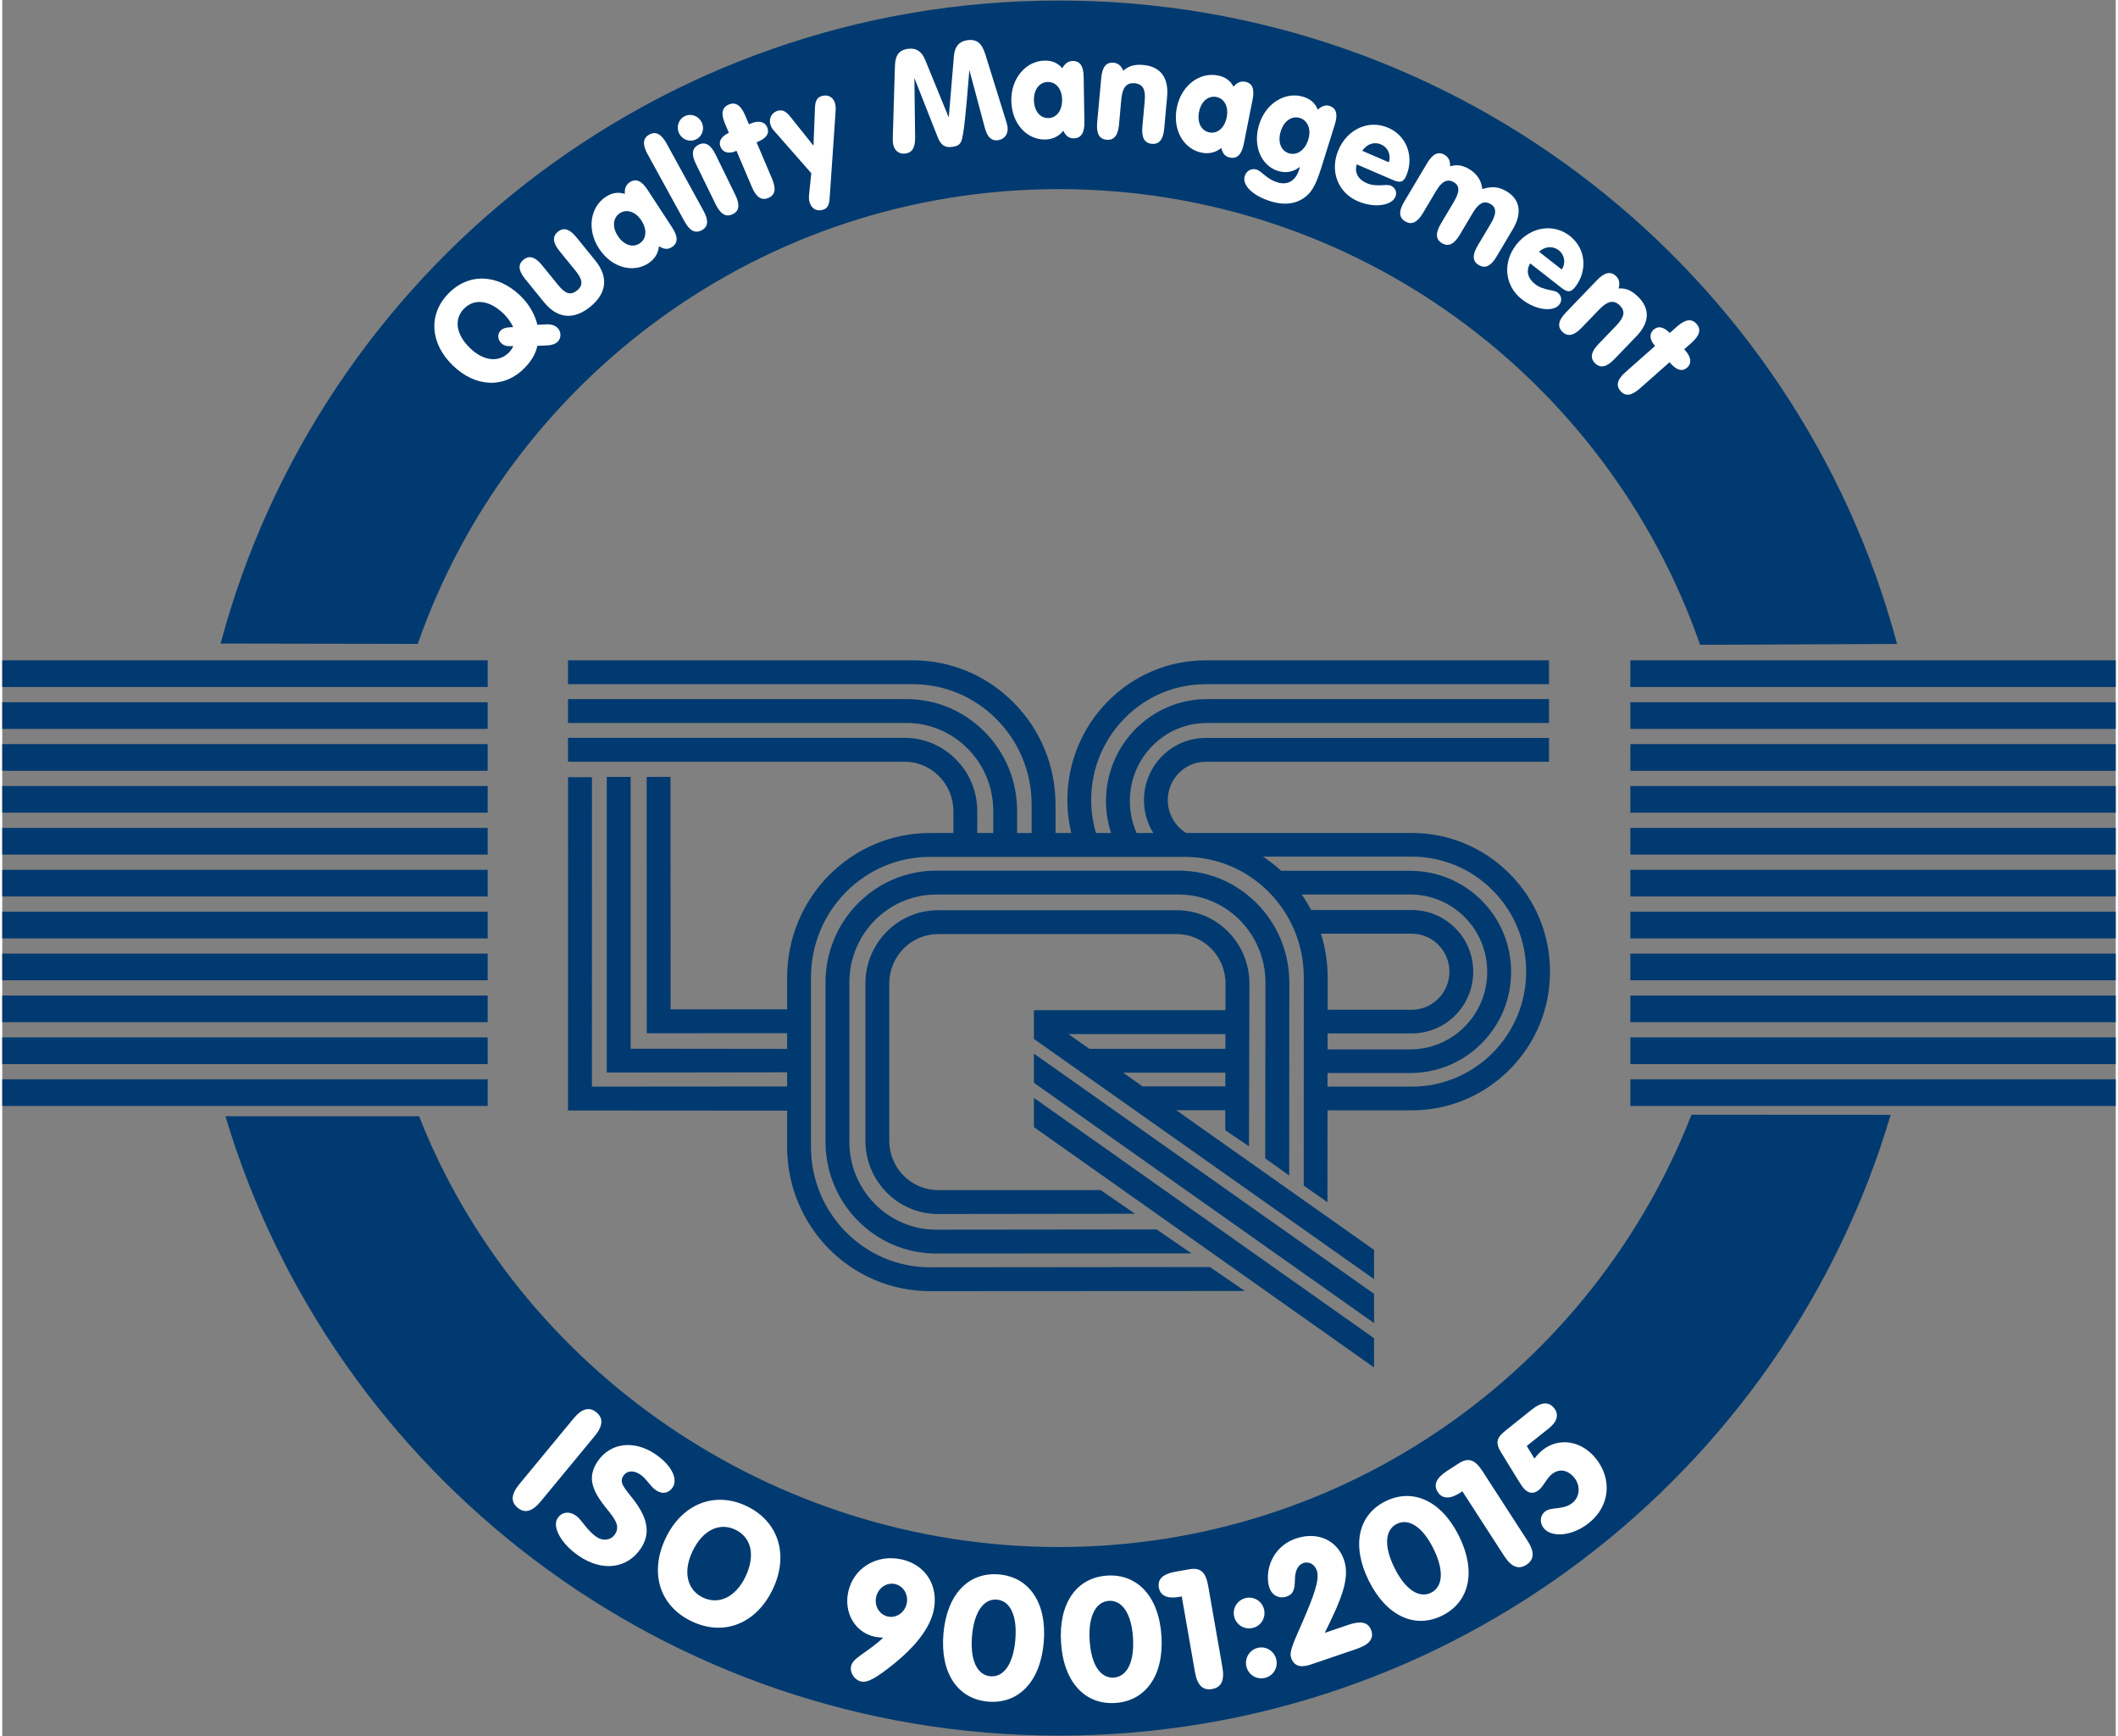 <?xml version="1.0" encoding="utf-8"?>
<!-- Generator: Adobe Illustrator 23.0.3, SVG Export Plug-In . SVG Version: 6.00 Build 0)  -->
<svg xmlns="http://www.w3.org/2000/svg" xmlns:xlink="http://www.w3.org/1999/xlink" version="1.1" id="Ebene_1" x="0px" y="0px" viewBox="0 0 140 115" style="enable-background:new 0 0 140 115;" xml:space="preserve" width="61" height="50">
<rect x="0" y="0" width="140" height="115" fill="#808080" stroke="none"/>
<style type="text/css">
	.st0{fill:#003A70;}
	.st1{fill:#FFFFFF;}
</style>
<g>
	<g>
		<path class="st0" d="M27.61,73.938c6.563,16.707,23.338,28.535,42.374,28.535c19.074,0,35.376-11.875,41.912-28.635    l13.195,0.007c-7.042,23.774-29.05,41.119-55.108,41.119c-26.02,0-48.126-17.305-55.2-41.027H27.61z"/>
		<path class="st0" d="M27.522,42.651c6.134-17.541,22.828-30.124,42.462-30.124c19.657,0,36.369,12.611,42.483,30.183    l13.046-0.058C118.967,18.113,96.588,0.035,69.984,0.035c-26.593,0-48.967,18.065-55.521,42.592L27.522,42.651"/>
	</g>
	<g>
		<g>
			<g>
				<rect x="107.846" y="43.739" class="st0" width="32.154" height="1.766"/>
				<rect x="107.846" y="46.514" class="st0" width="32.154" height="1.766"/>
				<rect x="107.846" y="49.29" class="st0" width="32.154" height="1.766"/>
				<rect x="107.846" y="52.065" class="st0" width="32.154" height="1.766"/>
				<rect x="107.846" y="54.84" class="st0" width="32.154" height="1.766"/>
				<rect x="107.846" y="57.615" class="st0" width="32.154" height="1.766"/>
				<rect x="107.846" y="60.391" class="st0" width="32.154" height="1.766"/>
				<rect x="107.846" y="63.166" class="st0" width="32.154" height="1.766"/>
				<rect x="107.846" y="65.942" class="st0" width="32.154" height="1.766"/>
				<rect x="107.846" y="68.716" class="st0" width="32.154" height="1.766"/>
				<rect x="107.846" y="71.492" class="st0" width="32.154" height="1.765"/>
			</g>
			<g>
				<rect x="0" y="43.739" class="st0" width="32.155" height="1.766"/>
				<rect x="0" y="46.514" class="st0" width="32.155" height="1.766"/>
				<rect x="0" y="49.29" class="st0" width="32.155" height="1.766"/>
				<rect x="0" y="52.065" class="st0" width="32.155" height="1.766"/>
				<rect x="0" y="54.84" class="st0" width="32.155" height="1.766"/>
				<rect x="0" y="57.615" class="st0" width="32.155" height="1.766"/>
				<rect x="0" y="60.391" class="st0" width="32.155" height="1.766"/>
				<rect x="0" y="63.166" class="st0" width="32.155" height="1.766"/>
				<rect x="0" y="65.942" class="st0" width="32.155" height="1.766"/>
				<rect x="0" y="68.716" class="st0" width="32.155" height="1.766"/>
				<rect x="0" y="71.492" class="st0" width="32.155" height="1.765"/>
			</g>
		</g>
	</g>
	<polygon class="st0" points="90.869,90.577 90.869,88.641 68.338,72.723 68.338,74.658 90.869,90.577  "/>
	<path class="st0" d="M78.779,83.023l-2.313-1.587l-14.597,0.016c-3.171,0-5.756-2.603-5.756-5.833V65.082   c0-3.227,2.585-5.83,5.756-5.83h16.054c3.164,0,5.753,2.603,5.753,5.83l-0.015,11.648l1.588,1.135l0.007-12.783   c0-4.084-3.279-7.413-7.335-7.413H61.869c-4.061,0-7.337,3.329-7.337,7.413V75.619c0,4.087,3.276,7.414,7.337,7.414   L78.779,83.023z"/>
	<polygon class="st0" points="90.869,87.637 90.869,85.701 68.338,69.788 68.338,71.722 90.869,87.637  "/>
	<path class="st0" d="M81.026,66.913l0.007-1.758c0-1.823-1.459-3.283-3.235-3.283H61.99   c-1.779,0-3.235,1.46-3.235,3.283v10.394c0,1.82,1.457,3.282,3.235,3.282l10.769-0.002l2.275,1.568   l-13.044,0.016c-2.67,0-4.815-2.186-4.815-4.863V65.155c0-2.678,2.146-4.864,4.815-4.864H77.798   c2.67,0,4.816,2.186,4.816,4.864l-0.031,10.77l-1.569-1.059l0.002-1.326h-3.248l13.1,9.249v1.936L68.338,68.817   v-0.32v-1.583v-0.002h0.043l0.004,0.002H81.026 M81.021,71.051h-6.777l1.294,0.913v-0.005h5.48L81.021,71.051    M81.024,68.497H70.625l1.381,0.974h9.018V68.497z"/>
	<path class="st0" d="M102.525,64.36c0,2.472-0.964,4.792-2.721,6.53c-1.722,1.712-4.014,2.657-6.439,2.657h-5.578   l-0.007,6.083l-1.569-1.097l0.005-13.791c0-4.418-3.535-7.983-7.881-7.983H61.452c-4.343,0-7.882,3.566-7.882,7.983   v11.219c0,4.416,3.539,7.982,7.882,7.982l18.542-0.018l2.316,1.587l-20.858,0.011c-5.236,0-9.462-4.29-9.462-9.562   v-2.393l-13.725-0.01l-0.789-0.002v-0.791l0.004-21.283h1.583l-0.005,20.495l12.933-0.01V71.026l-11.157,0.016   h-0.79v-0.789V51.462h1.581v18.002l10.366,0.011v-1.038l-8.508,0.002h-0.79v-0.789l-0.006-16.189l1.579-0.002   l0.006,15.399l7.72-0.005v-2.111c0-5.273,4.226-9.565,9.462-9.565h1.552v-1.438c0-0.885-0.342-1.716-0.964-2.337   c-0.61-0.609-1.414-0.945-2.271-0.945H37.475v-1.582h22.293c1.278,0,2.481,0.501,3.389,1.408   c0.92,0.92,1.428,2.149,1.428,3.456v1.438h1.06v-1.458c0-1.573-0.609-3.046-1.713-4.152   c-1.084-1.083-2.52-1.679-4.041-1.679H37.475v-1.581h22.416c1.943,0,3.776,0.761,5.158,2.143   c1.404,1.403,2.176,3.275,2.176,5.269v1.458h0.963v-1.873c0-2.153-0.834-4.173-2.345-5.683   c-1.484-1.485-3.451-2.302-5.538-2.302H37.475v-1.581H60.305c2.508,0,4.872,0.982,6.655,2.766   c1.812,1.81,2.809,4.224,2.809,6.801v1.873h1.043c-0.17-0.711-0.259-1.438-0.259-2.179   c0-5.106,4.109-9.26,9.157-9.26h22.748v1.581H79.711c-2.003,0-3.894,0.786-5.321,2.214   c-1.457,1.454-2.258,3.395-2.258,5.465c0,0.745,0.111,1.472,0.317,2.179h1   c-0.22-0.682-0.336-1.397-0.336-2.118c0-3.723,2.998-6.752,6.681-6.752h22.665v1.581H79.794   c-1.349,0-2.62,0.529-3.582,1.49c-0.981,0.98-1.518,2.286-1.518,3.681c0,0.73,0.154,1.456,0.447,2.118h1.105   c-0.398-0.642-0.617-1.395-0.617-2.176c0-2.273,1.83-4.121,4.079-4.121h22.75v1.579H79.708   c-0.661,0-1.286,0.261-1.754,0.73c-0.483,0.483-0.747,1.125-0.747,1.813c0,0.891,0.466,1.713,1.215,2.172h14.943   c2.425,0,4.716,0.943,6.439,2.655C101.561,59.568,102.525,61.888,102.525,64.36 M86.704,60.278h6.656   c1.083,0,2.103,0.421,2.874,1.184c0.776,0.772,1.205,1.804,1.205,2.902c0,1.099-0.429,2.13-1.205,2.904   c-0.771,0.764-1.791,1.184-2.874,1.184H87.792v1.057h5.475c2.816,0,5.099-2.3,5.099-5.131   c0-1.38-0.537-2.679-1.515-3.651c-0.964-0.953-2.233-1.477-3.585-1.477h-7.188   C86.308,59.579,86.516,59.921,86.704,60.278 M87.797,64.743l-0.002,2.142h5.566c1.378,0,2.501-1.132,2.501-2.521   c0-0.682-0.263-1.316-0.747-1.795c-0.471-0.467-1.096-0.723-1.754-0.723h-6.007   C87.641,62.761,87.797,63.734,87.797,64.743 M100.946,64.36c0-2.054-0.803-3.979-2.255-5.421   c-1.427-1.417-3.321-2.198-5.326-2.198h-9.85c0.427,0.284,0.83,0.595,1.205,0.941h8.547   c1.772,0,3.443,0.689,4.7,1.935c1.279,1.268,1.981,2.961,1.981,4.76c0,1.803-0.703,3.493-1.981,4.761   c-1.257,1.249-2.928,1.938-4.7,1.938h-5.478l-0.002,0.901h5.578C97.547,71.978,100.946,68.561,100.946,64.36z"/>
	<g>
		<path class="st1" d="M34.14,99.871c-0.477-0.394-0.43-0.909,0.121-1.576l3.572-4.325    c0.551-0.667,1.049-0.81,1.526-0.417c0.476,0.394,0.43,0.909-0.121,1.576l-3.572,4.325    C35.114,100.121,34.616,100.265,34.14,99.871z"/>
		<path class="st1" d="M38.21,103.073c-1.239-0.838-1.79-1.971-1.424-2.511c0.271-0.401,0.739-0.491,1.205-0.176    c0.401,0.271,0.714,0.972,1.385,1.425c0.419,0.284,0.941,0.215,1.205-0.176c0.359-0.531,0.035-0.995-0.538-1.694    c-1.018-1.245-1.299-2.114-0.6-3.148c0.806-1.192,2.358-1.46,3.821-0.47c1.099,0.744,1.504,1.669,1.145,2.2    c-0.265,0.391-0.677,0.479-1.115,0.183c-0.363-0.246-0.625-0.762-1.025-1.033    c-0.465-0.315-0.899-0.255-1.12,0.071c-0.321,0.475,0.088,0.833,0.672,1.595    c0.952,1.242,1.139,2.25,0.465,3.247C41.417,103.871,39.793,104.144,38.21,103.073z"/>
		<path class="st1" d="M49.31,99.763c2.1,1.005,2.822,3.22,1.726,5.513c-1.092,2.282-3.245,3.135-5.375,2.115    c-2.13-1.019-2.807-3.225-1.715-5.508C45.042,99.591,47.21,98.759,49.31,99.763z M46.413,105.819    c1.034,0.495,2.163-0.013,2.818-1.382c0.684-1.43,0.377-2.612-0.667-3.112    c-1.045-0.5-2.158,0.002-2.842,1.433C45.066,104.127,45.378,105.324,46.413,105.819z"/>
		<path class="st1" d="M57.772,108.409c-1.294-0.29-2.039-1.597-1.73-2.98c0.349-1.558,1.864-2.51,3.543-2.134    c1.591,0.356,2.474,1.764,2.103,3.421c-0.248,1.108-1.154,2.323-2.711,3.564    c-0.996,0.791-1.629,1.202-2.079,1.102c-0.45-0.101-0.767-0.587-0.669-1.026c0.125-0.559,1.048-0.872,2.125-1.875    C58.084,108.456,57.893,108.436,57.772,108.409z M59.14,104.925c-0.548-0.123-1.115,0.246-1.25,0.849    c-0.138,0.614,0.22,1.179,0.769,1.302c0.548,0.123,1.115-0.246,1.25-0.849    C60.044,105.622,59.689,105.047,59.14,104.925z"/>
		<path class="st1" d="M66.016,104.286c1.983,0.167,3.196,1.849,2.974,4.493c-0.222,2.645-1.699,4.101-3.683,3.934    c-1.984-0.167-3.185-1.847-2.963-4.492C62.567,105.576,64.032,104.119,66.016,104.286z M64.239,108.369    c-0.138,1.636,0.358,2.592,1.221,2.664c0.863,0.073,1.511-0.787,1.648-2.423c0.138-1.636-0.369-2.582-1.221-2.653    C65.035,105.885,64.377,106.732,64.239,108.369z"/>
		<path class="st1" d="M73.192,104.365c1.986-0.124,3.431,1.363,3.596,4.011c0.166,2.648-1.083,4.303-3.069,4.427    c-1.986,0.124-3.42-1.364-3.585-4.012C69.969,106.144,71.206,104.489,73.192,104.365z M72.03,108.662    c0.102,1.638,0.731,2.512,1.595,2.458c0.864-0.054,1.379-0.999,1.277-2.637    c-0.102-1.638-0.742-2.5-1.595-2.446C72.455,106.09,71.928,107.024,72.03,108.662z"/>
		<path class="st1" d="M80.14,111.88c-0.62,0.108-0.982-0.262-1.131-1.115l-0.877-5.018l-0.166,0.029    c-0.787,0.138-1.258-0.077-1.353-0.62c-0.098-0.565,0.276-0.904,1.129-1.054l0.897-0.157    c0.753-0.132,1.087,0.21,1.242,1.096l0.945,5.406C80.975,111.3,80.76,111.772,80.14,111.88z"/>
		<path class="st1" d="M82.358,105.854c0.546-0.134,1.089,0.197,1.223,0.743c0.136,0.557-0.194,1.1-0.74,1.234    c-0.557,0.136-1.1-0.194-1.237-0.751C81.471,106.534,81.812,105.987,82.358,105.854z M83.164,109.152    c0.546-0.134,1.092,0.207,1.226,0.753c0.136,0.557-0.194,1.101-0.74,1.234c-0.557,0.136-1.101-0.194-1.237-0.751    C82.28,109.842,82.618,109.285,83.164,109.152z"/>
		<path class="st1" d="M90.686,108c0.185,0.543-0.133,0.936-0.952,1.215l-3.054,1.04    c-0.692,0.236-1.119,0.096-1.304-0.447c-0.145-0.425,0.206-1.103,0.738-2.33    c0.757-1.754,1.169-2.845,0.966-3.441c-0.149-0.436-0.534-0.626-0.896-0.502    c-0.33,0.112-0.541,0.469-0.555,1.056c-0.013,0.658-0.086,1.003-0.544,1.159    c-0.5,0.17-0.971-0.061-1.152-0.593c-0.134-0.394-0.138-1.034,0.057-1.575    c0.293-0.812,0.89-1.396,1.699-1.671c1.479-0.504,2.76,0.152,3.191,1.419c0.413,1.213-0.185,2.628-1.276,4.829    l1.585-0.54C90.01,107.34,90.501,107.458,90.686,108z"/>
		<path class="st1" d="M91.623,99.443c1.782-0.886,3.691-0.077,4.872,2.299c1.181,2.376,0.673,4.386-1.109,5.272    c-1.782,0.885-3.68,0.072-4.862-2.304C89.344,102.334,89.841,100.329,91.623,99.443z M92.222,103.854    c0.731,1.47,1.649,2.03,2.425,1.645c0.775-0.385,0.884-1.456,0.153-2.926    c-0.731-1.47-1.654-2.015-2.42-1.635C91.614,101.319,91.491,102.384,92.222,103.854z"/>
		<path class="st1" d="M100.963,103.647c-0.529,0.342-1.006,0.142-1.476-0.586l-2.765-4.277l-0.142,0.091    c-0.67,0.434-1.188,0.42-1.487-0.043c-0.311-0.482-0.099-0.94,0.628-1.41l0.765-0.494    c0.642-0.415,1.082-0.231,1.571,0.524l2.979,4.608C101.506,102.788,101.493,103.305,100.963,103.647z"/>
		<path class="st1" d="M102.036,96.047c1.063-0.849,2.568-0.64,3.536,0.573c1.073,1.345,0.937,3.137-0.469,4.26    c-1.116,0.891-2.486,0.978-2.991,0.345c-0.295-0.369-0.25-0.836,0.083-1.103    c0.422-0.337,1.193-0.074,1.816-0.573c0.483-0.386,0.558-1.122,0.13-1.657c-0.442-0.554-1.018-0.626-1.492-0.247    c-0.36,0.288-0.536,0.788-0.87,1.055c-0.36,0.288-0.722,0.231-1.045-0.173    c-0.063-0.079-0.179-0.26-0.342-0.518l-1.096-1.787c-0.448-0.722-0.261-1.029,0.328-1.5l1.731-1.382    c0.606-0.484,1.096-0.501,1.44-0.071c0.329,0.413,0.229,0.882-0.342,1.338l-1.468,1.171l0.507,0.833    C101.671,96.382,101.86,96.188,102.036,96.047z"/>
	</g>
	<g>
		<path class="st1" d="M34.616,24.356c-1.344,1.388-3.252,1.321-4.769-0.147c-1.524-1.475-1.627-3.392-0.303-4.76    c1.325-1.368,3.251-1.334,4.775,0.141c0.58,0.561,0.959,1.222,1.129,1.924l0.63-0.03    c0.276-0.015,0.541,0.075,0.697,0.226c0.256,0.248,0.267,0.668,0.03,0.913c-0.141,0.145-0.375,0.239-0.677,0.254    l-0.683,0.031C35.334,23.439,35.057,23.9,34.616,24.356z M33.061,22.737c-0.256-0.248-0.273-0.609-0.049-0.841    c0.173-0.178,0.435-0.219,0.835-0.229c-0.166-0.341-0.378-0.635-0.648-0.896    c-0.951-0.92-1.959-0.999-2.618-0.319c-0.659,0.681-0.547,1.685,0.404,2.605    c0.911,0.881,1.925,0.967,2.597,0.273c0.115-0.119,0.197-0.244,0.265-0.409    C33.481,22.951,33.25,22.919,33.061,22.737z"/>
		<path class="st1" d="M34.643,18.488c-0.456-0.56-0.496-0.975-0.111-1.288c0.379-0.307,0.776-0.183,1.231,0.377    l1.053,1.296c0.438,0.539,0.802,0.739,1.258,0.367c0.457-0.371,0.336-0.769-0.102-1.307l-1.053-1.296    c-0.456-0.56-0.496-0.975-0.11-1.288c0.385-0.313,0.776-0.183,1.231,0.377l1.242,1.529    c0.893,1.099,0.76,2.175-0.332,3.063c-1.092,0.888-2.172,0.799-3.065-0.301L34.643,18.488z"/>
		<path class="st1" d="M42.795,17.444c-0.994,0.648-2.421,0.313-3.268-0.984c-0.821-1.258-0.577-2.751,0.455-3.425    c0.416-0.271,0.817-0.331,1.258-0.193c-0.026-0.342,0.075-0.609,0.321-0.77c0.416-0.271,0.79-0.101,1.186,0.504    l1.627,2.492c0.395,0.605,0.397,1.03-0.011,1.296c-0.27,0.176-0.534,0.158-0.86-0.055    C43.457,16.776,43.211,17.172,42.795,17.444z M42.22,16.126c0.447-0.291,0.516-0.908,0.116-1.522    c-0.395-0.605-0.985-0.769-1.424-0.483c-0.439,0.286-0.539,0.89-0.139,1.503    C41.183,16.254,41.773,16.418,42.22,16.126z"/>
		<path class="st1" d="M42.863,8.912c0.427-0.234,0.801-0.032,1.148,0.602l2.438,4.444    c0.348,0.634,0.326,1.053-0.109,1.291c-0.436,0.239-0.809,0.037-1.156-0.597l-2.438-4.444    C42.398,9.574,42.428,9.15,42.863,8.912z"/>
		<path class="st1" d="M45.211,7.695c0.413-0.202,0.912-0.018,1.119,0.404c0.21,0.43,0.045,0.929-0.368,1.131    c-0.421,0.206-0.917,0.03-1.127-0.4C44.629,8.408,44.798,7.897,45.211,7.695z M48.385,14.188    c-0.446,0.218-0.809-0.001-1.127-0.651l-1.307-2.673c-0.317-0.649-0.263-1.062,0.182-1.28    c0.438-0.214,0.797-0.003,1.115,0.646l1.307,2.673C48.873,13.553,48.831,13.97,48.385,14.188z"/>
		<path class="st1" d="M48.588,10.01c-0.474,0.201-0.852,0.087-1.003-0.267c-0.158-0.371,0.025-0.694,0.547-0.946    l-0.253-0.596c-0.283-0.665-0.21-1.083,0.246-1.277c0.449-0.191,0.8,0.048,1.082,0.713l0.253,0.596    l0.119-0.05c0.533-0.227,0.937-0.123,1.094,0.249c0.162,0.38-0.029,0.706-0.597,0.947l-0.11,0.046l1.024,2.41    c0.283,0.665,0.219,1.079-0.238,1.274c-0.457,0.194-0.808-0.044-1.091-0.709l-1.024-2.409L48.588,10.01z"/>
		<path class="st1" d="M54.251,6.373c0.418-0.14,0.766,0.031,0.903,0.44c0.047,0.142,0.06,0.326,0.05,0.527    l-0.396,5.773c-0.029,0.406-0.106,0.669-0.411,0.771c-0.427,0.143-0.769-0.04-0.906-0.449    c-0.051-0.151-0.069-0.323-0.048-0.519l0.147-1.444l-2.491-2.838c-0.106-0.113-0.171-0.25-0.209-0.365    c-0.131-0.392,0.064-0.793,0.439-0.919c0.384-0.128,0.621,0.06,0.924,0.443l1.484,1.859l0.098-2.517    C53.848,6.705,53.972,6.466,54.251,6.373z"/>
		<path class="st1" d="M59.13,4.413c0.019-0.704,0.224-1.085,0.852-1.177c0.546-0.08,0.925,0.159,1.158,0.742    l1.557,3.803l0.344-4.089c0.052-0.605,0.345-0.951,0.883-1.029c0.646-0.094,0.971,0.219,1.196,0.935l1.379,4.435    c0.05,0.154,0.077,0.273,0.089,0.357c0.071,0.492-0.195,0.834-0.632,0.898c-0.419,0.061-0.698-0.202-0.856-0.776    l-1.038-3.878c-0.22,2.772-0.372,4.349-0.539,4.734c-0.098,0.223-0.28,0.316-0.58,0.359    c-0.483,0.07-0.757-0.089-0.976-0.635l-1.547-3.928L60.47,9.091c0.005,0.672-0.178,1.012-0.634,1.078    c-0.419,0.061-0.761-0.183-0.833-0.675c-0.016-0.111-0.021-0.272-0.011-0.463L59.13,4.413z"/>
		<path class="st1" d="M69.081,9.242c-1.186,0.02-2.214-1.024-2.239-2.572c-0.024-1.501,0.979-2.635,2.21-2.655    c0.497-0.008,0.867,0.155,1.167,0.506c0.161-0.303,0.388-0.476,0.682-0.481c0.496-0.008,0.723,0.335,0.734,1.058    l0.048,2.974c0.012,0.723-0.212,1.083-0.7,1.091c-0.322,0.005-0.535-0.151-0.697-0.505    C69.997,9.03,69.578,9.234,69.081,9.242z M69.297,7.822c0.533-0.009,0.921-0.494,0.909-1.226    c-0.012-0.723-0.424-1.176-0.948-1.167c-0.524,0.009-0.93,0.466-0.919,1.198    C68.352,7.377,68.764,7.83,69.297,7.822z"/>
		<path class="st1" d="M72.799,5.154c0.066-0.72,0.326-1.045,0.82-1c0.284,0.026,0.499,0.196,0.644,0.529    c0.353-0.326,0.759-0.43,1.318-0.38c1.126,0.102,1.697,0.823,1.581,2.103l-0.192,2.112    c-0.066,0.72-0.327,1.054-0.821,1.009c-0.494-0.045-0.691-0.421-0.625-1.14l0.151-1.663    c0.071-0.776-0.088-1.157-0.674-1.21c-0.549-0.05-0.804,0.314-0.872,1.052l-0.153,1.682    c-0.066,0.72-0.327,1.054-0.821,1.009c-0.495-0.045-0.691-0.421-0.626-1.14L72.799,5.154z"/>
		<path class="st1" d="M79.452,10.114c-1.164-0.232-1.949-1.469-1.647-2.987c0.293-1.472,1.512-2.368,2.721-2.128    c0.487,0.097,0.815,0.334,1.034,0.741c0.221-0.262,0.479-0.383,0.768-0.326c0.487,0.097,0.636,0.48,0.495,1.189    l-0.58,2.917c-0.141,0.709-0.436,1.013-0.914,0.918c-0.315-0.063-0.492-0.261-0.576-0.64    C80.392,10.1,79.939,10.211,79.452,10.114z M79.963,8.771c0.523,0.104,1.005-0.288,1.147-1.006    c0.141-0.709-0.166-1.238-0.68-1.341c-0.514-0.102-1.008,0.259-1.151,0.976    C79.133,8.137,79.439,8.667,79.963,8.771z"/>
		<path class="st1" d="M84.494,11.319c-1.089-0.341-1.682-1.648-1.233-3.08s1.757-2.193,2.933-1.824    c0.474,0.149,0.775,0.42,0.949,0.848c0.251-0.246,0.544-0.321,0.755-0.255c0.474,0.149,0.59,0.549,0.374,1.238    l-0.889,2.838c-0.266,0.851-0.521,1.479-0.936,1.85c-0.619,0.563-1.454,0.704-2.438,0.396    c-1.264-0.396-1.879-1.11-1.706-1.665c0.112-0.358,0.448-0.538,0.79-0.431    c0.343,0.107,0.638,0.613,1.366,0.841c0.676,0.212,1.212-0.083,1.453-0.852c0.017-0.054,0.025-0.11,0.045-0.173    C85.521,11.395,85.038,11.489,84.494,11.319z M85.226,10.152c0.518,0.162,1.059-0.18,1.283-0.896    c0.221-0.707-0.043-1.281-0.551-1.441c-0.509-0.16-1.045,0.164-1.266,0.872    C84.465,9.412,84.708,9.99,85.226,10.152z"/>
		<path class="st1" d="M90.379,12.13c0.667,0.288,1.288,0.034,1.592,0.165c0.321,0.138,0.439,0.445,0.306,0.755    c-0.231,0.535-1.335,0.774-2.493,0.275c-1.31-0.564-1.868-2.011-1.27-3.399c0.598-1.388,2.011-2.016,3.287-1.466    c1.276,0.55,1.725,1.97,1.201,3.186c-0.201,0.465-0.449,0.461-0.897,0.268l-2.383-1.026    C89.563,11.42,89.805,11.882,90.379,12.13z M91.846,10.748c0.171-0.489-0.065-0.989-0.512-1.182    c-0.448-0.193-0.937-0.035-1.245,0.424L91.846,10.748z"/>
		<path class="st1" d="M94.383,10.811c0.369-0.621,0.744-0.802,1.171-0.548c0.245,0.145,0.366,0.392,0.354,0.755    c0.433-0.136,0.826-0.077,1.245,0.172c0.537,0.319,0.829,0.765,0.886,1.334    c0.633-0.202,1.098-0.155,1.611,0.15c0.862,0.512,1.067,1.408,0.415,2.505l-1.083,1.822    c-0.369,0.621-0.749,0.81-1.176,0.556c-0.427-0.254-0.435-0.673-0.066-1.294l0.853-1.435    c0.383-0.645,0.409-1.066,0.006-1.306c-0.451-0.268-0.817-0.048-1.19,0.581l-0.863,1.451    c-0.369,0.621-0.749,0.81-1.175,0.557c-0.427-0.254-0.443-0.677-0.073-1.298l0.853-1.435    c0.383-0.645,0.417-1.062,0.013-1.301c-0.451-0.268-0.816-0.049-1.19,0.581l-0.863,1.452    c-0.369,0.621-0.749,0.81-1.176,0.556c-0.427-0.254-0.442-0.677-0.073-1.298L94.383,10.811z"/>
		<path class="st1" d="M101.533,18.815c0.572,0.448,1.236,0.36,1.497,0.564c0.275,0.215,0.312,0.542,0.103,0.808    c-0.358,0.458-1.487,0.409-2.479-0.367c-1.123-0.878-1.295-2.42-0.365-3.61    c0.931-1.19,2.456-1.439,3.549-0.583c1.093,0.856,1.168,2.344,0.353,3.386c-0.312,0.399-0.551,0.331-0.935,0.031    l-2.043-1.598C100.924,17.921,101.041,18.429,101.533,18.815z M103.302,17.851    c0.289-0.429,0.189-0.973-0.195-1.273c-0.384-0.3-0.896-0.272-1.311,0.094L103.302,17.851z"/>
		<path class="st1" d="M105.636,18.558c0.501-0.52,0.907-0.611,1.265-0.267c0.205,0.198,0.267,0.465,0.172,0.816    c0.479-0.034,0.861,0.139,1.265,0.528c0.815,0.784,0.81,1.704-0.081,2.63l-1.47,1.528    c-0.501,0.521-0.913,0.618-1.271,0.274c-0.357-0.344-0.276-0.76,0.225-1.281l1.158-1.203    c0.54-0.561,0.654-0.959,0.231-1.367c-0.397-0.383-0.823-0.259-1.337,0.276l-1.171,1.217    c-0.501,0.521-0.913,0.618-1.271,0.274c-0.357-0.344-0.276-0.76,0.225-1.281L105.636,18.558z"/>
		<path class="st1" d="M109.451,22.872c-0.341-0.386-0.352-0.781-0.064-1.036c0.302-0.267,0.666-0.196,1.071,0.219    l0.485-0.429c0.542-0.479,0.961-0.543,1.29-0.171c0.323,0.365,0.208,0.773-0.334,1.252l-0.485,0.429l0.085,0.096    c0.384,0.434,0.413,0.85,0.111,1.117c-0.31,0.274-0.679,0.195-1.087-0.266l-0.079-0.09l-1.962,1.735    c-0.541,0.479-0.955,0.55-1.283,0.178c-0.329-0.372-0.214-0.78,0.328-1.259l1.962-1.735L109.451,22.872z"/>
	</g>
</g>
</svg>
